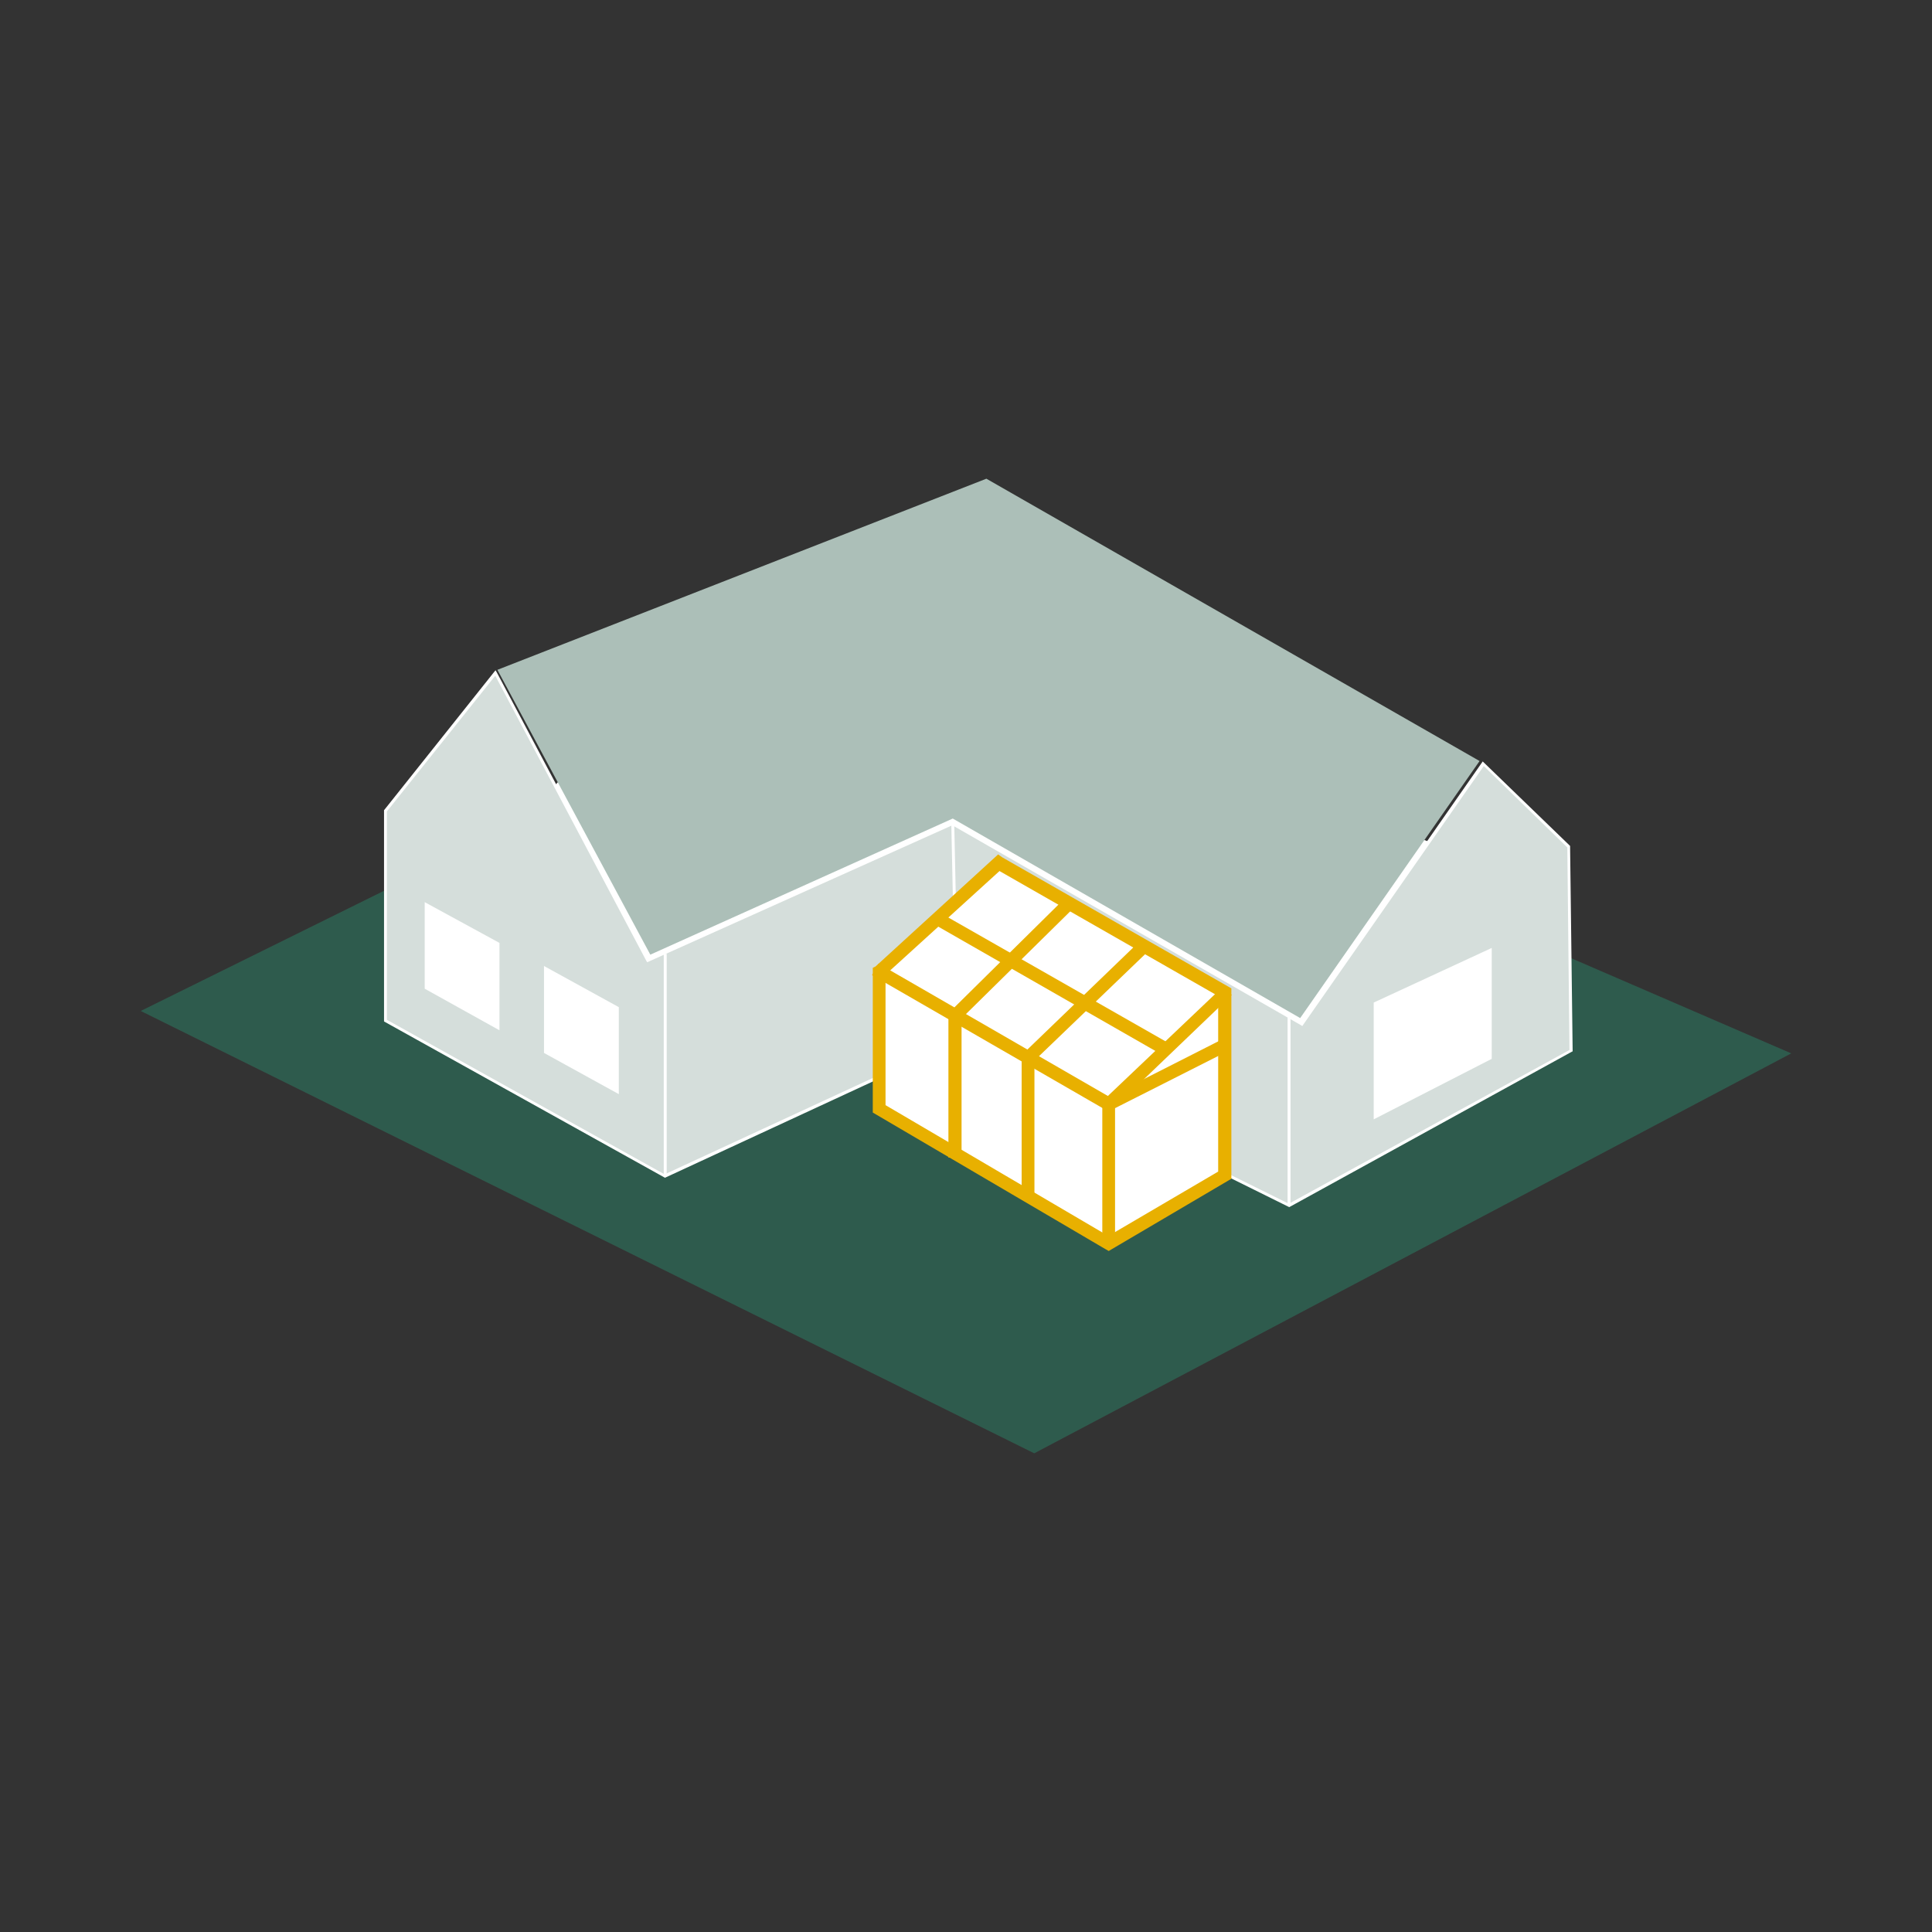 <svg id="Ebene_1" data-name="Ebene 1" xmlns="http://www.w3.org/2000/svg" width="400" height="400" viewBox="0 0 400 400"><rect x="0" y="0" width="400" height="400" fill="#333333" stroke="none"/><polygon points="29.14 209.31 214.13 300.89 370.86 218.09 179.17 135.2 29.14 209.31" style="fill:#2c7760;opacity:0.6;isolation:isolate"/><polygon points="129.51 146.68 96.54 182.6 129.51 210.78 189.17 201.48 209.61 197.48 273.88 226.79 307.98 178.87 185 132.33 129.51 146.68" style="fill:#fff"/><polygon points="102.98 138.68 204.22 99.11 306.33 157.56 269.19 210.78 197.26 169.47 134.64 197.65 102.98 138.68" style="fill:#acbfb8"/><polygon points="324.85 175.3 307.11 158.16 269.54 212 197.17 170.6 134.2 198.87 102.63 139.38 79.84 167.91 79.84 211.31 137.68 243.49 198.13 215.48 266.93 249.58 325.29 217.57 324.85 175.3" style="fill:#d5dedb"/><path d="M266.93,249.92l-.18-.08-68.62-34-60.45,28-.17-.09-58-32.27V167.73l.08-.08,23-28.88.26.43,31.4,59.23,62.88-28.18.09.09,72.1,41.31,37.66-54,18.09,17.49v.08l.53,42.45-.18.08Zm-68.8-34.79.09.09,68.62,34,58.1-31.83-.44-41.93L307.2,158.6l-37.58,53.84-.26-.18-72.19-41.4L134,199.22l-.17-.26L102.54,139.9,80.1,168v43.14l57.5,32Z" style="fill:#fff"/><rect x="137.42" y="197.48" width="0.61" height="46.01" style="fill:#fff"/><rect x="266.58" y="210.52" width="0.61" height="39.05" style="fill:#fff"/><rect x="197.43" y="170.61" width="0.61" height="44.88" transform="translate(-4.03 4.22) rotate(-1.21)" style="fill:#fff"/><polygon points="284.41 207.57 284.41 231.75 308.85 219.22 308.85 196.26 284.41 207.57" style="fill:#fff"/><polygon points="87.93 204.7 87.93 186.78 103.41 195.22 103.41 213.31 87.93 204.7" style="fill:#fff"/><polygon points="112.63 218 112.63 200 128.12 208.52 128.12 226.53 112.63 218" style="fill:#fff"/><polygon points="253.67 243.24 253.67 205.41 206.84 178.59 182.09 201.19 182.09 229.44 229.57 257.32 253.67 243.24" style="fill:#fff"/><g id="WG"><path d="M229.54,257.85l-.14-.08-47.7-28V201l.14-.07,24.89-22.75.21.15,47,26.88v38.27Zm-47.2-28.47,47.13,27.68,23.74-13.92v-37.5L206.8,179.11l-24.46,22.24v28Z" style="fill:#e8b000;stroke:#e8b000;stroke-miterlimit:10;stroke-width:2px"/><polygon points="229.54 228.98 229.4 228.91 181.91 201.52 182.27 200.88 229.61 228.2 253.57 216.04 253.58 216.82 229.54 228.98" style="fill:#e8b000;stroke:#e8b000;stroke-miterlimit:10;stroke-width:2px"/><polygon points="241.23 217.59 194.24 190.69 194.6 190.12 241.78 217.02 241.23 217.59" style="fill:#e8b000;stroke:#e8b000;stroke-miterlimit:10;stroke-width:2px"/><polygon points="229.86 256.91 229.22 256.91 229.22 228.45 229.28 228.38 253.21 205.64 253.58 206 229.86 228.74 229.86 256.91" style="fill:#e8b000;stroke:#e8b000;stroke-miterlimit:10;stroke-width:2px"/><polygon points="213.17 247.47 212.52 247.47 212.52 218.87 236.63 195.63 237.12 196.13 213.17 219.15 213.17 247.47" style="fill:#e8b000;stroke:#e8b000;stroke-miterlimit:10;stroke-width:2px"/><polygon points="198.08 238.68 197.36 238.68 197.36 210.14 197.5 210.07 221.1 186.76 221.6 187.26 198.08 210.43 198.08 238.68" style="fill:#e8b000;stroke:#e8b000;stroke-miterlimit:10;stroke-width:2px"/></g></svg>